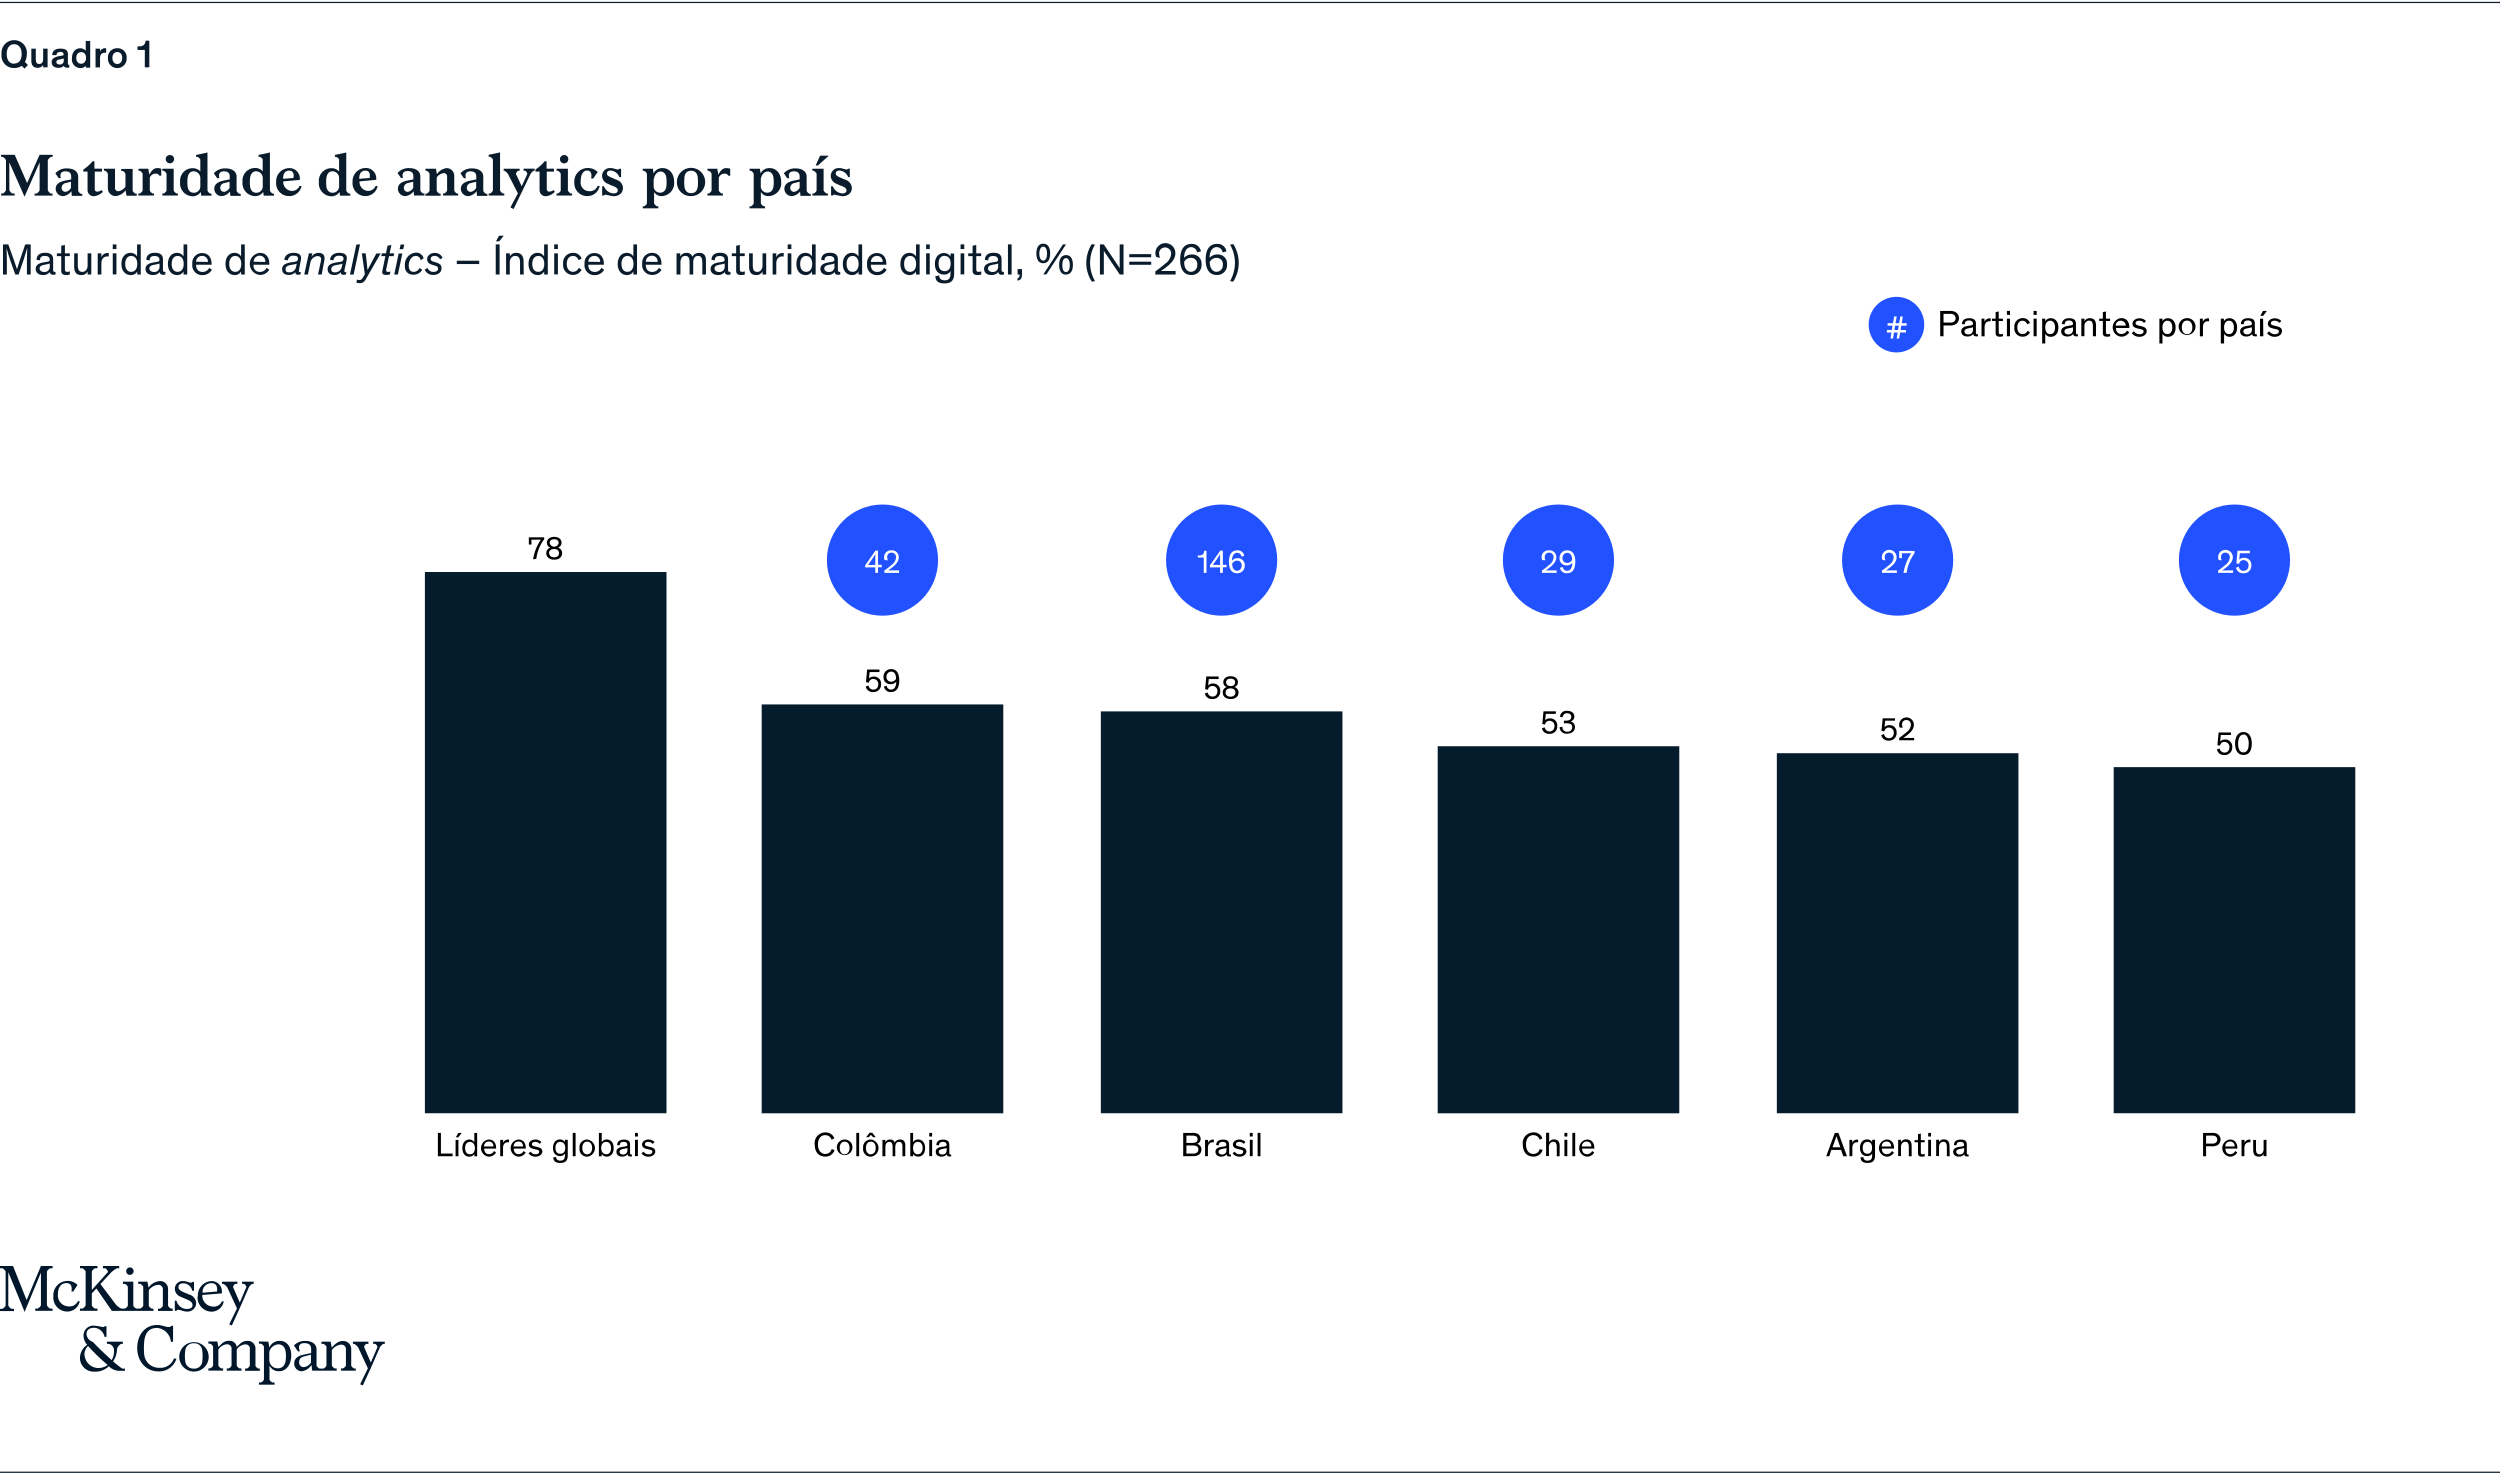 <svg xmlns="http://www.w3.org/2000/svg" viewBox="0 0 509.95 301.31"><rect x="0" y="0" width="509.95" height="301.31" fill="#808080" stroke="none"/><defs><style>.cls-1,.cls-6{fill:#fff;}.cls-1{stroke:#1d1c1a;stroke-miterlimit:10;}.cls-2{fill:#0a1c2b;}.cls-3{fill:none;stroke:#0a1c2b;stroke-miterlimit:8;stroke-width:0.25px;}.cls-4{fill:#051c2c;}.cls-5{fill:#2251ff;}.cls-7{fill:#00162b;}</style></defs><title>Quadro_01</title><g id="bg"><rect class="cls-1" x="-83.81" y="-111.46" width="705.29" height="2142.8"/></g><g id="text"><path class="cls-2" d="M2.89,8.2A2.55,2.55,0,0,1,5.47,11a3.44,3.44,0,0,1-.39,1.65l.61.6L5,14l-.56-.57a2.65,2.65,0,0,1-1.54.44A2.52,2.52,0,0,1,.32,11,2.55,2.55,0,0,1,2.89,8.2Zm0,4.76c1,0,1.53-.76,1.53-1.94s-.57-2-1.53-2-1.52.78-1.52,2S1.93,13,2.89,13Z"/><path class="cls-2" d="M6.39,9.93H7.3v2.12c0,.59.13,1,.69,1s.81-.44.81-1V9.93h.91v3.81H8.8v-.49a1.26,1.26,0,0,1-1.14.58c-.52,0-1.27-.19-1.27-1.48Z"/><path class="cls-2" d="M13.85,12.9c0,.22,0,.31.23.31h.05v.55a1.52,1.52,0,0,1-.46.05c-.34,0-.57-.11-.63-.39a1.46,1.46,0,0,1-1.14.41c-.8,0-1.36-.38-1.36-1.16s.7-1.09,1.84-1.28l.29-.05c.22,0,.3-.09.3-.26v0c0-.3-.2-.49-.68-.49s-.76.23-.77.65l-.86,0c0-.95.72-1.32,1.67-1.32s1.52.29,1.52,1.15ZM13,12.38v-.47a1.3,1.3,0,0,1-.32.11l-.52.1c-.44.09-.66.23-.66.53s.23.5.66.5A.74.74,0,0,0,13,12.38Z"/><path class="cls-2" d="M14.68,11.85c0-1.17.66-2,1.69-2a1.45,1.45,0,0,1,1.12.51v-2h.91v5.44h-.91v-.4a1.39,1.39,0,0,1-1.12.49A1.77,1.77,0,0,1,14.68,11.85Zm1.88-1.22c-.58,0-1,.45-1,1.2S16,13,16.56,13s1-.47,1-1.21S17.13,10.63,16.56,10.63Z"/><path class="cls-2" d="M20.4,9.93v.56a1.13,1.13,0,0,1,1.11-.65h.14v.93l-.25,0a.85.85,0,0,0-.9.52,2.12,2.12,0,0,0-.1.75v1.71h-.91V9.93Z"/><path class="cls-2" d="M23.93,9.84a1.83,1.83,0,0,1,1.9,2,1.91,1.91,0,1,1-3.81,0A1.84,1.84,0,0,1,23.93,9.84Zm0,3.21c.58,0,1-.46,1-1.22s-.4-1.21-1-1.21-1,.46-1,1.21S23.34,13.05,23.93,13.05Z"/><path class="cls-2" d="M30.46,13.74h-.92V10.19H28.05V9.46h.29a1.5,1.5,0,0,0,.92-.23,1.12,1.12,0,0,0,.42-.93h.78Z"/><path class="cls-2" d="M1.91,38.79a1.46,1.46,0,0,0,.63.69H3v.41H.23v-.41H.59a1.52,1.52,0,0,0,.63-.69V32.68A1.46,1.46,0,0,0,.57,32H.23v-.42H3l2.5,5.69h.06l2.51-5.69h2.68V32H10.4a1.5,1.5,0,0,0-.65.69v6.11a1.42,1.42,0,0,0,.63.69h.34v.41H7.05v-.41h.41a1.4,1.4,0,0,0,.62-.69V33.13L5,40.12l-3.1-7Z"/><path class="cls-2" d="M12.94,40a1.5,1.5,0,0,1-1.58-1.51c0-1.09,1.07-1.49,2-1.67l1.16-.23V36c0-.7-.4-1.05-1.19-1.05s-1.19.44-.92,1.4h-.43l-.68-1a3,3,0,0,1,2.37-1c1.32,0,2.28.6,2.28,1.68v2.88a1.1,1.1,0,0,0,.6.63h.23v.41H14.65L14.56,39A2.41,2.41,0,0,1,12.94,40Zm.51-2.67a1,1,0,0,0-.88,1,.77.77,0,0,0,.82.8,1.52,1.52,0,0,0,1.09-.83V37.07Z"/><path class="cls-2" d="M19.85,39.09a1.66,1.66,0,0,0,.88-.32l.25.36a3,3,0,0,1-1.77.89,1.24,1.24,0,0,1-1.35-1.27V35H17v-.41a9.16,9.16,0,0,0,1.9-1.7h.36v1.51H20.8V35H19.33v3.56A.48.48,0,0,0,19.85,39.09Z"/><path class="cls-2" d="M24.13,39c.56,0,1.46-.68,1.46-1v-2.5a1.05,1.05,0,0,0-.57-.63h-.29v-.41h2.33v4.43a1.11,1.11,0,0,0,.61.63h.23v.41h-2.1l-.19-1.11A2.83,2.83,0,0,1,23.55,40,1.59,1.59,0,0,1,22,38.39V35.46a1.05,1.05,0,0,0-.57-.63h-.23v-.41h2.26v3.84A.65.65,0,0,0,24.13,39Z"/><path class="cls-2" d="M28.48,34.83h-.23v-.41h2l.22,1.21c.44-.82.87-1.34,1.64-1.34a2.09,2.09,0,0,1,.78.13v1.43h-.37a.8.8,0,0,0-.75-.43,1.23,1.23,0,0,0-1.21.83v2.6c0,.18.48.63.63.63h.23v.41H28.23v-.41h.23c.16,0,.63-.45.63-.63V35.46A1.08,1.08,0,0,0,28.48,34.83Z"/><path class="cls-2" d="M36.06,39.48h.23v.41H33.11v-.41h.23c.16,0,.63-.45.63-.63V35.46c0-.17-.47-.63-.63-.63h-.23v-.41h2.32v4.43C35.43,39,35.91,39.48,36.06,39.48Zm-1.4-7.85a.8.8,0,0,1,.85.83.85.85,0,1,1-1.7,0A.8.8,0,0,1,34.66,31.63Z"/><path class="cls-2" d="M40.25,32H40v-.41c1.18-.2,2.32-.49,2.32-.49v7.77a1.11,1.11,0,0,0,.61.63h.22v.41h-2.1l-.11-.76a1.9,1.9,0,0,1-1.66.89,2.63,2.63,0,0,1-2.54-2.93,2.55,2.55,0,0,1,2.55-2.8,2,2,0,0,1,1.57.68V32.55C40.86,32.38,40.39,32,40.25,32Zm-2,4.38a9.9,9.9,0,0,0,0,1.54c.08.84.52,1.4,1.28,1.4a1.31,1.31,0,0,0,1.33-1.4V36.42a1.39,1.39,0,0,0-1.37-1.48C38.78,34.94,38.34,35.5,38.26,36.36Z"/><path class="cls-2" d="M45.29,40a1.5,1.5,0,0,1-1.58-1.51c0-1.09,1.08-1.49,2-1.67l1.15-.23V36c0-.7-.4-1.05-1.18-1.05s-1.19.44-.93,1.4H44.3l-.69-1a3,3,0,0,1,2.38-1c1.31,0,2.27.6,2.27,1.68v2.88a1.11,1.11,0,0,0,.61.63h.23v.41H47l-.1-.88A2.38,2.38,0,0,1,45.29,40Zm.52-2.67a1,1,0,0,0-.88,1,.77.77,0,0,0,.82.8,1.51,1.51,0,0,0,1.08-.83V37.07Z"/><path class="cls-2" d="M53,32h-.26v-.41c1.18-.2,2.32-.49,2.32-.49v7.77a1.11,1.11,0,0,0,.61.63h.23v.41h-2.1l-.12-.76A1.88,1.88,0,0,1,52,40a2.63,2.63,0,0,1-2.53-2.93,2.55,2.55,0,0,1,2.55-2.8,1.94,1.94,0,0,1,1.56.68V32.55C53.61,32.38,53.14,32,53,32Zm-2,4.38a7.92,7.92,0,0,0,0,1.54c.08.84.51,1.4,1.28,1.4a1.3,1.3,0,0,0,1.32-1.4V36.42a1.39,1.39,0,0,0-1.37-1.48C51.53,34.94,51.1,35.5,51,36.36Z"/><path class="cls-2" d="M59.47,38.94a1.64,1.64,0,0,0,1.62-1h.42A2.55,2.55,0,0,1,59,40a2.62,2.62,0,0,1-2.67-2.85A2.69,2.69,0,0,1,59,34.29a2.11,2.11,0,0,1,2.16,2l0,.41L57.78,37A1.83,1.83,0,0,0,59.47,38.94ZM59,34.81c-1,0-1.27.85-1.25,1.66l2.11-.17C60,35.53,59.83,34.81,59,34.81Z"/><path class="cls-2" d="M68.56,32h-.25v-.41c1.18-.2,2.32-.49,2.32-.49v7.77a1.1,1.1,0,0,0,.6.63h.23v.41h-2.1l-.11-.76a1.9,1.9,0,0,1-1.66.89,2.63,2.63,0,0,1-2.54-2.93,2.55,2.55,0,0,1,2.55-2.8,2,2,0,0,1,1.57.68V32.55C69.17,32.38,68.7,32,68.56,32Zm-2,4.38a9.9,9.9,0,0,0,0,1.54c.08.84.52,1.4,1.28,1.4a1.31,1.31,0,0,0,1.33-1.4V36.42a1.39,1.39,0,0,0-1.37-1.48C67.09,34.94,66.65,35.5,66.57,36.36Z"/><path class="cls-2" d="M75,38.94a1.62,1.62,0,0,0,1.61-1h.42A2.55,2.55,0,0,1,74.59,40a2.62,2.62,0,0,1-2.67-2.85,2.69,2.69,0,0,1,2.67-2.88,2.11,2.11,0,0,1,2.16,2l0,.41L73.34,37A1.82,1.82,0,0,0,75,38.94Zm-.47-4.13c-1,0-1.27.85-1.25,1.66l2.12-.17C75.53,35.53,75.38,34.81,74.56,34.81Z"/><path class="cls-2" d="M82.74,40a1.49,1.49,0,0,1-1.57-1.51c0-1.09,1.07-1.49,2-1.67l1.15-.23,0-.65c0-.7-.4-1.05-1.19-1.05s-1.19.44-.93,1.4h-.42l-.69-1a3,3,0,0,1,2.38-1c1.31,0,2.27.6,2.27,1.68v2.88a1.11,1.11,0,0,0,.61.63h.23v.41H84.46L84.37,39A2.43,2.43,0,0,1,82.74,40Zm.52-2.67a1,1,0,0,0-.88,1,.77.77,0,0,0,.82.8,1.54,1.54,0,0,0,1.09-.83V37.07Z"/><path class="cls-2" d="M88.93,34.42l.19,1.11a2.83,2.83,0,0,1,2-1.24,1.58,1.58,0,0,1,1.54,1.62v2.94a1.08,1.08,0,0,0,.57.63h.23v.41h-3.1v-.41h.23a1.11,1.11,0,0,0,.61-.63v-2.8a.65.65,0,0,0-.66-.73c-.56,0-1.46.62-1.46,1v2.56a1.08,1.08,0,0,0,.57.63h.23v.41h-3.1v-.41h.23a1.11,1.11,0,0,0,.61-.63V35.46a1.08,1.08,0,0,0-.61-.63h-.23v-.41Z"/><path class="cls-2" d="M95.59,40A1.5,1.5,0,0,1,94,38.5c0-1.09,1.08-1.49,2-1.67l1.15-.23V36c0-.7-.4-1.05-1.19-1.05s-1.19.44-.92,1.4h-.43l-.68-1a3,3,0,0,1,2.38-1c1.31,0,2.27.6,2.27,1.68v2.88a1.11,1.11,0,0,0,.61.63h.22v.41H97.3L97.21,39A2.41,2.41,0,0,1,95.59,40Zm.51-2.67a1,1,0,0,0-.88,1,.77.77,0,0,0,.83.8,1.51,1.51,0,0,0,1.08-.83V37.07Z"/><path class="cls-2" d="M102.63,39.48h.23v.41H99.68v-.41h.23c.16,0,.63-.45.63-.63v-6.3c0-.17-.47-.57-.61-.57h-.25v-.41c1.18-.2,2.32-.49,2.32-.49v7.77C102,39,102.48,39.48,102.63,39.48Z"/><path class="cls-2" d="M102.9,34.83h-.16v-.41H106v.41h-.28c-.15,0-.48.44-.48.65L106.42,38l1.15-2.53c0-.22-.34-.65-.48-.65h-.29v-.41h2.25v.41h-.17c-.13,0-.55.47-.66.65l-2,4.16-1.46,3-.65-.31,1.53-2.88-2.05-4C103.54,35.33,103,34.83,102.9,34.83Z"/><path class="cls-2" d="M112.05,39.09a1.69,1.69,0,0,0,.88-.32l.25.36a3,3,0,0,1-1.77.89,1.23,1.23,0,0,1-1.35-1.27V35h-.84v-.41a9.16,9.16,0,0,0,1.9-1.7h.37v1.51H113V35h-1.47v3.56A.49.49,0,0,0,112.05,39.09Z"/><path class="cls-2" d="M116.47,39.48h.23v.41h-3.18v-.41h.23c.16,0,.63-.45.63-.63V35.46c0-.17-.47-.63-.63-.63h-.23v-.41h2.32v4.43C115.84,39,116.32,39.48,116.47,39.48Zm-1.4-7.85a.79.79,0,0,1,.85.83.85.85,0,1,1-.85-.83Z"/><path class="cls-2" d="M118.45,37a1.76,1.76,0,0,0,1.73,2,1.69,1.69,0,0,0,1.72-1.07h.42A2.54,2.54,0,0,1,119.76,40a2.63,2.63,0,0,1-2.61-2.73,2.76,2.76,0,0,1,2.77-3,2.82,2.82,0,0,1,2,.82L121,36.42l-.42,0c.19-1.07-.11-1.63-.84-1.63C118.88,34.82,118.45,35.72,118.45,37Z"/><path class="cls-2" d="M125.19,39.45c.5,0,.83-.22.83-.62s-.41-.66-.81-.81-.76-.31-1.2-.52a1.77,1.77,0,0,1-1.2-1.59,1.61,1.61,0,0,1,1.81-1.62c.6,0,1,.28,1.41.28a.35.35,0,0,0,.31-.15h.35v1.7h-.37a2,2,0,0,0-1.76-1.33c-.5,0-.77.24-.77.62s.42.58.83.77.73.32,1.16.49a1.84,1.84,0,0,1,1.29,1.67c0,1-.76,1.68-1.93,1.68a14.11,14.11,0,0,1-1.61-.32.48.48,0,0,0-.35.19h-.35V38h.37A2.22,2.22,0,0,0,125.19,39.45Z"/><path class="cls-2" d="M131.33,34.83h-.23v-.41h2.08l.13.95a2,2,0,0,1,1.86-1.08c1.33,0,2.34,1.09,2.34,2.79A2.64,2.64,0,0,1,135,40a1.71,1.71,0,0,1-1.58-.85v2.3c0,.18.48.63.63.63h.23v.41h-3.18V42.1h.23c.16,0,.63-.45.63-.63v-6A1.07,1.07,0,0,0,131.33,34.83Zm2,1.69V37.9a1.31,1.31,0,0,0,1.33,1.4c.76,0,1.2-.56,1.28-1.4a9.64,9.64,0,0,0,0-1.52c-.08-.85-.5-1.39-1.21-1.39S133.51,35.7,133.38,36.52Z"/><path class="cls-2" d="M138.08,37.15A2.88,2.88,0,1,1,141,40,2.79,2.79,0,0,1,138.08,37.15Zm4.25.88a9.12,9.12,0,0,0,0-1.81c-.09-.85-.51-1.39-1.35-1.39s-1.28.51-1.37,1.38a9.12,9.12,0,0,0,0,1.81c.09.85.53,1.38,1.37,1.38S142.24,38.9,142.33,38Z"/><path class="cls-2" d="M144.54,34.83h-.23v-.41h2l.21,1.21c.45-.82.87-1.34,1.65-1.34a2.09,2.09,0,0,1,.78.13v1.43h-.37a.82.82,0,0,0-.75-.43,1.22,1.22,0,0,0-1.21.83v2.6c0,.18.48.63.62.63h.23v.41h-3.17v-.41h.22c.16,0,.63-.45.63-.63V35.46A1.07,1.07,0,0,0,144.54,34.83Z"/><path class="cls-2" d="M153.13,34.83h-.23v-.41H155l.14.95A2,2,0,0,1,157,34.29c1.34,0,2.34,1.09,2.34,2.79A2.64,2.64,0,0,1,156.78,40a1.71,1.71,0,0,1-1.58-.85v2.3c0,.18.48.63.63.63h.23v.41h-3.18V42.1h.23c.16,0,.63-.45.63-.63v-6A1.08,1.08,0,0,0,153.13,34.83Zm2.06,1.69V37.9a1.3,1.3,0,0,0,1.32,1.4c.77,0,1.2-.56,1.28-1.4a7.72,7.72,0,0,0,0-1.52c-.08-.85-.5-1.39-1.21-1.39S155.31,35.7,155.19,36.52Z"/><path class="cls-2" d="M161.57,40A1.5,1.5,0,0,1,160,38.5c0-1.09,1.07-1.49,1.95-1.67l1.16-.23V36c0-.7-.4-1.05-1.19-1.05s-1.19.44-.93,1.4h-.42l-.68-1a3,3,0,0,1,2.37-1c1.32,0,2.28.6,2.28,1.68v2.88a1.1,1.1,0,0,0,.6.63h.23v.41h-2.09l-.09-.88A2.41,2.41,0,0,1,161.57,40Zm.51-2.67a1,1,0,0,0-.88,1,.77.77,0,0,0,.82.8,1.52,1.52,0,0,0,1.09-.83V37.07Z"/><path class="cls-2" d="M168.66,39.48h.23v.41h-3.18v-.41h.23c.16,0,.63-.45.63-.63V35.46c0-.17-.47-.63-.63-.63h-.23v-.41H168v4.43C168,39,168.51,39.48,168.66,39.48Zm-1.81-5.73h-.47l.9-2h1.78Z"/><path class="cls-2" d="M171.84,39.45c.5,0,.83-.22.83-.62s-.41-.66-.81-.81-.76-.31-1.2-.52a1.77,1.77,0,0,1-1.2-1.59,1.61,1.61,0,0,1,1.81-1.62c.6,0,1,.28,1.42.28a.34.34,0,0,0,.3-.15h.35v1.7H173a2,2,0,0,0-1.76-1.33c-.5,0-.76.24-.76.62s.41.58.82.77.73.32,1.16.49a1.85,1.85,0,0,1,1.3,1.67c0,1-.77,1.68-1.94,1.68a14.11,14.11,0,0,1-1.61-.32.49.49,0,0,0-.35.19h-.34V38h.36A2.22,2.22,0,0,0,171.84,39.45Z"/><path class="cls-2" d="M3.12,56l-1-2.8c-.21-.6-.68-2.13-.78-2.56h0c0,.25.06,1.83.06,2.49V56H.61V49.85H1.69L2.82,53c.26.71.58,1.74.64,1.93h0c.07-.26.37-1.21.57-1.8l1.12-3.28H6.26V56H5.49V53.08c0-.67.06-2.17.08-2.55h0c-.14.52-.56,1.9-.72,2.37L3.79,56Z"/><path class="cls-2" d="M7.46,53c0-.92.66-1.44,1.72-1.44.86,0,1.64.25,1.66,1.28,0,.23,0,.49,0,.73V55c0,.34.09.46.32.46l.17,0V56a2.1,2.1,0,0,1-.46.05c-.4,0-.67-.15-.69-.57a1.71,1.71,0,0,1-1.41.62c-.85,0-1.49-.44-1.49-1.26S8,53.65,9,53.5l.55-.09c.4-.06.6-.13.6-.46s-.22-.75-1-.75-1,.37-1,.9Zm2.39,2.15a1,1,0,0,0,.3-.82v-.61s-.07.08-.35.14l-.8.16c-.61.13-.92.32-.92.74s.4.72.9.72A1.16,1.16,0,0,0,9.85,55.19Z"/><path class="cls-2" d="M14.24,56a2.6,2.6,0,0,1-.75.1c-.67,0-1-.26-1-.9V52.25h-.89v-.57h.89V50.13l.75-.17v1.72h1v.57h-1v2.63c0,.44.11.57.48.57a1.9,1.9,0,0,0,.53-.09Z"/><path class="cls-2" d="M15.13,51.68h.74v2.37c0,1.05.3,1.41.94,1.41s1.06-.62,1.06-1.28v-2.5h.75V56h-.75v-.63a1.34,1.34,0,0,1-1.3.74c-1.06,0-1.44-.68-1.44-1.73Z"/><path class="cls-2" d="M20.68,51.68v.81a1.3,1.3,0,0,1,1.26-.88,1,1,0,0,1,.25,0v.7l-.29,0c-.8,0-1.22.55-1.22,1.45V56h-.75V51.68Z"/><path class="cls-2" d="M23.75,50.8H23v-.95h.75Zm0,5.17H23V51.68h.75Z"/><path class="cls-2" d="M24.77,53.84c0-1.38.75-2.26,1.86-2.26a1.52,1.52,0,0,1,1.33.73V49.85h.75V56H28v-.63a1.45,1.45,0,0,1-1.35.74C25.52,56.08,24.77,55.22,24.77,53.84Zm2-1.63c-.74,0-1.23.58-1.23,1.62s.47,1.62,1.22,1.62S28,54.85,28,53.83,27.51,52.21,26.77,52.21Z"/><path class="cls-2" d="M29.85,53c0-.92.67-1.44,1.72-1.44.86,0,1.65.25,1.67,1.28V55c0,.34.09.46.32.46l.17,0V56a2,2,0,0,1-.46.05c-.39,0-.67-.15-.68-.57a1.74,1.74,0,0,1-1.42.62c-.85,0-1.49-.44-1.49-1.26s.75-1.17,1.7-1.32l.55-.09c.4-.06.6-.13.6-.46s-.21-.75-1-.75-1,.37-1,.9Zm2.39,2.15a1,1,0,0,0,.3-.82v-.61s-.07.08-.35.14l-.8.16c-.6.13-.92.32-.92.74s.4.72.9.72A1.16,1.16,0,0,0,32.24,55.19Z"/><path class="cls-2" d="M34.25,53.84c0-1.38.75-2.26,1.86-2.26a1.52,1.52,0,0,1,1.33.73V49.85h.75V56h-.75v-.63a1.48,1.48,0,0,1-1.35.74C35,56.08,34.25,55.22,34.25,53.84Zm2-1.63c-.75,0-1.23.58-1.23,1.62s.46,1.62,1.22,1.62,1.23-.6,1.23-1.62S37,52.21,36.25,52.21Z"/><path class="cls-2" d="M40,54c0,1,.54,1.47,1.32,1.47a1.49,1.49,0,0,0,1.35-.84l.55.4a2.17,2.17,0,0,1-1.92,1.09,2,2,0,0,1-2.07-2.27,2,2,0,0,1,2-2.23c1.27,0,1.93.93,1.93,2.25V54Zm2.41-.57a1.14,1.14,0,0,0-1.15-1.23A1.19,1.19,0,0,0,40,53.39Z"/><path class="cls-2" d="M46,53.84c0-1.38.74-2.26,1.85-2.26a1.5,1.5,0,0,1,1.33.73V49.85h.75V56h-.75v-.63a1.45,1.45,0,0,1-1.35.74C46.73,56.08,46,55.22,46,53.84Zm2-1.63c-.75,0-1.24.58-1.24,1.62s.47,1.62,1.23,1.62,1.22-.6,1.22-1.62S48.72,52.21,48,52.21Z"/><path class="cls-2" d="M51.7,54c0,1,.54,1.47,1.33,1.47a1.49,1.49,0,0,0,1.35-.84l.54.4A2.16,2.16,0,0,1,53,56.08a2.26,2.26,0,0,1,0-4.5c1.28,0,1.94.93,1.94,2.25V54Zm2.41-.57A1.13,1.13,0,0,0,53,52.16a1.2,1.2,0,0,0-1.25,1.23Z"/><path class="cls-2" d="M61.41,52.63a5.1,5.1,0,0,1-.16,1L61,55.05c-.09.41,0,.51.38.45l-.1.48c-.7.16-1.15,0-1-.5a1.73,1.73,0,0,1-1.41.6c-.8,0-1.32-.41-1.32-1.15a1.13,1.13,0,0,1,.69-1.1,4.48,4.48,0,0,1,1.25-.33l.57-.09c.44-.07.72-.2.72-.65s-.25-.59-.87-.59a1,1,0,0,0-1.17.92L58,53c.08-.83.72-1.43,1.94-1.43C60.77,51.6,61.41,51.85,61.41,52.63Zm-1,1.76.12-.62a1.56,1.56,0,0,1-.55.16l-.64.12c-.49.09-1.09.24-1.09.84s.34.66.77.66A1.35,1.35,0,0,0,60.4,54.39Z"/><path class="cls-2" d="M63.72,51.68l-.17.69A1.69,1.69,0,0,1,65,51.58c.65,0,1.2.3,1.2,1.09a4.78,4.78,0,0,1-.11.82L65.62,56h-.75l.51-2.38a3.71,3.71,0,0,0,.12-.73c0-.38-.22-.65-.73-.65a1.61,1.61,0,0,0-1.47,1.38L62.81,56h-.75L63,51.68Z"/><path class="cls-2" d="M70.74,52.63a5.1,5.1,0,0,1-.16,1l-.31,1.43c-.08.41,0,.51.39.45l-.1.48c-.7.16-1.15,0-1-.5a1.72,1.72,0,0,1-1.4.6c-.8,0-1.33-.41-1.33-1.15a1.13,1.13,0,0,1,.7-1.1,4.48,4.48,0,0,1,1.25-.33l.57-.09c.44-.07.72-.2.72-.65s-.26-.59-.88-.59a1,1,0,0,0-1.17.92L67.32,53c.08-.83.72-1.43,1.93-1.43C70.1,51.6,70.74,51.85,70.74,52.63Zm-1,1.76.13-.62a1.74,1.74,0,0,1-.55.16l-.65.12c-.49.09-1.09.24-1.09.84s.34.66.77.66A1.35,1.35,0,0,0,69.72,54.39Z"/><path class="cls-2" d="M73.44,49.85,72.13,56h-.74l1.3-6.12Z"/><path class="cls-2" d="M77.65,51.68l-2.92,5.08a2.85,2.85,0,0,1-.46.67,1.24,1.24,0,0,1-1,.32,1.33,1.33,0,0,1-.58-.12l.14-.61a1.1,1.1,0,0,0,.48.1c.42,0,.58-.25.81-.67l.3-.52-.61-4.25h.78l.24,2c0,.37.1,1,.14,1.42h0c.16-.33.36-.72.57-1.11l1.22-2.27Z"/><path class="cls-2" d="M79.5,56a2.62,2.62,0,0,1-.66.08c-.6,0-.88-.14-.88-.59a1.72,1.72,0,0,1,.05-.35l.6-2.89h-.84l.12-.57h.83l.34-1.56.78-.15-.37,1.71h.93l-.11.57h-.94l-.57,2.68a1.3,1.3,0,0,0,0,.26c0,.18.09.27.39.27a2.18,2.18,0,0,0,.49-.06Z"/><path class="cls-2" d="M81.16,56h-.75l.91-4.29h.75Zm1.1-5.17h-.75l.21-.95h.74Z"/><path class="cls-2" d="M85.81,53.09a1,1,0,0,0-1-.89c-.93,0-1.44,1.09-1.44,1.95s.4,1.31,1,1.31a1.36,1.36,0,0,0,1.22-.8l.53.37a2,2,0,0,1-1.83,1,1.6,1.6,0,0,1-1.69-1.8,2.43,2.43,0,0,1,2.21-2.7,1.56,1.56,0,0,1,1.6,1.17Z"/><path class="cls-2" d="M89.76,52.89a1.21,1.21,0,0,0-1.1-.69c-.46,0-.8.2-.8.59s.26.5.62.6l.58.18c.52.17,1,.44,1,1.13,0,.93-.78,1.38-1.66,1.38A1.81,1.81,0,0,1,86.63,55l.58-.35a1.24,1.24,0,0,0,1.22.81c.58,0,.92-.24.92-.66s-.28-.5-.66-.62L88.12,54c-.44-.15-1-.41-1-1.12s.69-1.29,1.55-1.29a1.7,1.7,0,0,1,1.61,1Z"/><path class="cls-2" d="M93.18,53.86v-.68h4.57v.68Z"/><path class="cls-2" d="M101.91,56h-.79V49.85h.79Zm.84-7.92-.92,1.15h-.66l.63-1.15Z"/><path class="cls-2" d="M106.83,56h-.75V53.61c0-1.07-.32-1.4-1-1.4s-1.1.62-1.1,1.28V56h-.75V51.68H104v.64a1.38,1.38,0,0,1,1.34-.74c1,0,1.46.68,1.46,1.73Z"/><path class="cls-2" d="M107.81,53.84c0-1.38.74-2.26,1.85-2.26a1.5,1.5,0,0,1,1.33.73V49.85h.75V56H111v-.63a1.45,1.45,0,0,1-1.35.74C108.55,56.08,107.81,55.22,107.81,53.84Zm2-1.63c-.75,0-1.24.58-1.24,1.62s.47,1.62,1.23,1.62,1.22-.6,1.22-1.62S110.54,52.21,109.81,52.21Z"/><path class="cls-2" d="M113.8,50.8h-.75v-.95h.75Zm0,5.17h-.75V51.68h.75Z"/><path class="cls-2" d="M118,53.08a1.14,1.14,0,0,0-1.12-.87c-.77,0-1.27.62-1.27,1.62s.51,1.61,1.27,1.61a1.19,1.19,0,0,0,1.15-.79l.6.34a1.86,1.86,0,0,1-1.76,1.09,2,2,0,0,1-2-2.24,2,2,0,0,1,2-2.26,1.77,1.77,0,0,1,1.76,1.16Z"/><path class="cls-2" d="M120,54c0,1,.54,1.47,1.33,1.47a1.49,1.49,0,0,0,1.35-.84l.55.4a2.17,2.17,0,0,1-1.92,1.09,2,2,0,0,1-2.07-2.27,2,2,0,0,1,2-2.23c1.28,0,1.94.93,1.94,2.25V54Zm2.42-.57a1.15,1.15,0,0,0-1.16-1.23A1.2,1.2,0,0,0,120,53.39Z"/><path class="cls-2" d="M126,53.84c0-1.38.75-2.26,1.86-2.26a1.5,1.5,0,0,1,1.33.73V49.85h.75V56h-.75v-.63a1.45,1.45,0,0,1-1.35.74C126.75,56.08,126,55.22,126,53.84Zm2-1.63c-.74,0-1.23.58-1.23,1.62s.47,1.62,1.22,1.62,1.23-.6,1.23-1.62S128.74,52.21,128,52.21Z"/><path class="cls-2" d="M131.72,54c0,1,.54,1.47,1.32,1.47a1.48,1.48,0,0,0,1.35-.84l.55.4A2.16,2.16,0,0,1,133,56.08,2,2,0,0,1,131,53.81a2,2,0,0,1,2-2.23c1.28,0,1.93.93,1.93,2.25V54Zm2.41-.57A1.14,1.14,0,0,0,133,52.16a1.19,1.19,0,0,0-1.25,1.23Z"/><path class="cls-2" d="M140.66,56V53.65c0-.9-.15-1.45-.86-1.45s-1,.55-1,1.39V56H138V51.68h.75v.64a1.37,1.37,0,0,1,1.29-.74,1.15,1.15,0,0,1,1.19.8,1.51,1.51,0,0,1,1.4-.8c1,0,1.37.58,1.37,1.62V56h-.74V53.65c0-.9-.15-1.45-.86-1.45s-1,.55-1,1.39V56Z"/><path class="cls-2" d="M145.13,53c0-.92.67-1.44,1.72-1.44.86,0,1.65.25,1.66,1.28,0,.23,0,.49,0,.73V55c0,.34.09.46.32.46l.17,0V56a2,2,0,0,1-.46.05c-.4,0-.67-.15-.68-.57a1.74,1.74,0,0,1-1.42.62c-.85,0-1.49-.44-1.49-1.26s.75-1.17,1.7-1.32l.55-.09c.4-.06.6-.13.6-.46s-.21-.75-1-.75-1,.37-1,.9Zm2.39,2.15a1,1,0,0,0,.3-.82v-.61s-.07.08-.35.14l-.8.16c-.6.13-.92.32-.92.74s.4.72.9.72A1.16,1.16,0,0,0,147.52,55.19Z"/><path class="cls-2" d="M151.92,56a2.68,2.68,0,0,1-.76.1c-.67,0-1-.26-1-.9V52.25h-.89v-.57h.89V50.13l.75-.17v1.72h1v.57h-1v2.63c0,.44.11.57.48.57a2.06,2.06,0,0,0,.54-.09Z"/><path class="cls-2" d="M152.8,51.68h.75v2.37c0,1.05.29,1.41.93,1.41s1.06-.62,1.06-1.28v-2.5h.75V56h-.75v-.63a1.34,1.34,0,0,1-1.3.74c-1.06,0-1.44-.68-1.44-1.73Z"/><path class="cls-2" d="M158.35,51.68v.81a1.3,1.3,0,0,1,1.26-.88,1,1,0,0,1,.25,0v.7l-.28,0c-.81,0-1.23.55-1.23,1.45V56h-.75V51.68Z"/><path class="cls-2" d="M161.42,50.8h-.75v-.95h.75Zm0,5.17h-.75V51.68h.75Z"/><path class="cls-2" d="M162.45,53.84c0-1.38.74-2.26,1.85-2.26a1.5,1.5,0,0,1,1.33.73V49.85h.75V56h-.75v-.63a1.45,1.45,0,0,1-1.35.74C163.19,56.08,162.45,55.22,162.45,53.84Zm2-1.63c-.74,0-1.23.58-1.23,1.62s.47,1.62,1.23,1.62,1.22-.6,1.22-1.62S165.18,52.21,164.44,52.21Z"/><path class="cls-2" d="M167.52,53c0-.92.67-1.44,1.72-1.44.87,0,1.65.25,1.67,1.28,0,.23,0,.49,0,.73V55c0,.34.09.46.31.46l.17,0V56a2,2,0,0,1-.46.05c-.39,0-.66-.15-.68-.57a1.74,1.74,0,0,1-1.42.62c-.85,0-1.49-.44-1.49-1.26s.75-1.17,1.7-1.32l.55-.09c.41-.06.6-.13.6-.46s-.21-.75-1-.75-1,.37-1,.9Zm2.4,2.15a1,1,0,0,0,.29-.82v-.61s-.07.08-.35.14l-.8.16c-.6.13-.92.32-.92.74s.4.72.9.72A1.2,1.2,0,0,0,169.92,55.19Z"/><path class="cls-2" d="M171.92,53.84c0-1.38.75-2.26,1.86-2.26a1.52,1.52,0,0,1,1.33.73V49.85h.75V56h-.75v-.63a1.45,1.45,0,0,1-1.35.74C172.67,56.08,171.92,55.22,171.92,53.84Zm2-1.63c-.75,0-1.23.58-1.23,1.62s.47,1.62,1.22,1.62,1.23-.6,1.23-1.62S174.66,52.21,173.92,52.21Z"/><path class="cls-2" d="M177.64,54c0,1,.54,1.47,1.32,1.47a1.49,1.49,0,0,0,1.35-.84l.55.4a2.17,2.17,0,0,1-1.92,1.09,2,2,0,0,1-2.07-2.27,2,2,0,0,1,2-2.23c1.28,0,1.93.93,1.93,2.25V54Zm2.41-.57a1.14,1.14,0,0,0-1.15-1.23,1.19,1.19,0,0,0-1.25,1.23Z"/><path class="cls-2" d="M183.66,53.84c0-1.38.75-2.26,1.85-2.26a1.53,1.53,0,0,1,1.34.73V49.85h.74V56h-.74v-.63a1.48,1.48,0,0,1-1.36.74C184.41,56.08,183.66,55.22,183.66,53.84Zm2-1.63c-.75,0-1.24.58-1.24,1.62s.47,1.62,1.23,1.62,1.22-.6,1.22-1.62S186.4,52.21,185.66,52.21Z"/><path class="cls-2" d="M189.65,50.8h-.74v-.95h.74Zm0,5.17h-.74V51.68h.74Z"/><path class="cls-2" d="M191.58,56.18c0,.53.29,1,1.1,1,1,0,1.2-.57,1.2-1.43v-.45a1.42,1.42,0,0,1-1.35.7c-1.11,0-1.83-.8-1.83-2.15s.73-2.23,1.83-2.23a1.52,1.52,0,0,1,1.35.71v-.61h.75v4.09c0,1.4-.62,2-2,2s-1.79-.6-1.84-1.45Zm1.11-4c-.76,0-1.23.54-1.23,1.57s.44,1.56,1.23,1.56,1.22-.56,1.22-1.56S193.44,52.21,192.69,52.21Z"/><path class="cls-2" d="M196.69,50.8h-.75v-.95h.75Zm0,5.17h-.75V51.68h.75Z"/><path class="cls-2" d="M200.15,56a2.68,2.68,0,0,1-.76.1c-.67,0-1-.26-1-.9V52.25h-.89v-.57h.89V50.13l.75-.17v1.72h1v.57h-1v2.63c0,.44.11.57.49.57a2.05,2.05,0,0,0,.53-.09Z"/><path class="cls-2" d="M200.91,53c0-.92.67-1.44,1.72-1.44.87,0,1.65.25,1.67,1.28,0,.23,0,.49,0,.73V55c0,.34.09.46.31.46l.17,0V56a2,2,0,0,1-.46.05c-.39,0-.66-.15-.68-.57a1.73,1.73,0,0,1-1.41.62c-.86,0-1.5-.44-1.5-1.26s.75-1.17,1.7-1.32l.55-.09c.41-.06.6-.13.6-.46s-.21-.75-1-.75-1,.37-1,.9Zm2.4,2.15a1,1,0,0,0,.29-.82v-.61s-.07.08-.35.14l-.8.16c-.6.13-.92.32-.92.74s.4.72.9.72A1.2,1.2,0,0,0,203.31,55.19Z"/><path class="cls-2" d="M206.35,56h-.75V49.85h.75Z"/><path class="cls-2" d="M208.47,54.88v1c0,.63-.14,1.31-.92,1.35v-.47c.33-.07.44-.32.44-.73V56h-.42V54.88Z"/><path class="cls-2" d="M212.8,53.7c-1.1,0-1.4-1.05-1.4-2s.3-2,1.4-2,1.41,1,1.41,2S213.9,53.7,212.8,53.7Zm0-.54c.55,0,.78-.66.78-1.42s-.23-1.43-.78-1.43S212,51,212,51.74,212.26,53.16,212.79,53.16Zm4.65-3.31-4,6.12h-.63l4-6.12Zm0,6.18c-1.1,0-1.41-1.05-1.41-2s.31-2,1.41-2,1.4,1,1.4,2S218.53,56,217.43,56Zm0-.54c.55,0,.77-.66.77-1.42s-.22-1.42-.77-1.42-.76.65-.76,1.42S216.89,55.49,217.42,55.49Z"/><path class="cls-2" d="M222.72,57.45a7,7,0,0,1-1.14-3.81,7.37,7.37,0,0,1,1.1-3.83l.68.08a7.42,7.42,0,0,0-1,3.69,7.56,7.56,0,0,0,1,3.77Z"/><path class="cls-2" d="M227.93,54c.19.27.42.66.46.72h0s0-.48,0-1V49.85h.79V56h-.78l-2.76-4.11a7.35,7.35,0,0,1-.48-.75h0s0,.41,0,.77V56h-.8V49.85h.79Z"/><path class="cls-2" d="M234.82,52.47h-4.47v-.63h4.47Zm0,1.54h-4.47v-.63h4.47Z"/><path class="cls-2" d="M235.85,52.42a1.91,1.91,0,0,1-.17-.84,2,2,0,0,1,4.07.11c0,1.74-2.14,3-2.95,3.59h3V56h-4.14v-.64a21.77,21.77,0,0,0,2-1.57,2.68,2.68,0,0,0,1.23-2,1.22,1.22,0,0,0-1.24-1.31,1.17,1.17,0,0,0-1.21,1.26,2.13,2.13,0,0,0,.2.86Z"/><path class="cls-2" d="M244.17,51.48A1.23,1.23,0,0,0,243,50.41c-1,0-1.45.94-1.47,2.19a2,2,0,0,1,1.56-.69,1.85,1.85,0,0,1,2,2,2,2,0,0,1-2.12,2.18c-1.35,0-2.24-1-2.24-3.12s.81-3.22,2.33-3.22a1.8,1.8,0,0,1,1.9,1.53Zm-1.25,1.12a1.5,1.5,0,0,0-1.38.84c0,1.05.46,2,1.38,2A1.31,1.31,0,0,0,244.21,54,1.24,1.24,0,0,0,242.92,52.6Z"/><path class="cls-2" d="M249.39,51.48a1.23,1.23,0,0,0-1.19-1.07c-1,0-1.45.94-1.47,2.19a2,2,0,0,1,1.56-.69,1.85,1.85,0,0,1,2,2,2,2,0,0,1-2.12,2.18c-1.35,0-2.24-1-2.24-3.12s.81-3.22,2.33-3.22a1.8,1.8,0,0,1,1.9,1.53Zm-1.25,1.12a1.5,1.5,0,0,0-1.38.84c0,1.05.46,2,1.38,2A1.31,1.31,0,0,0,249.43,54,1.24,1.24,0,0,0,248.14,52.6Z"/><path class="cls-2" d="M250.9,57.35a7.56,7.56,0,0,0,1-3.77,7.42,7.42,0,0,0-1-3.69l.69-.08a7.45,7.45,0,0,1,1.09,3.83,7.1,7.1,0,0,1-1.13,3.81Z"/></g><g id="Layer_1" data-name="Layer 1"><line class="cls-3" y1="0.5" x2="509.95" y2="0.5"/><rect class="cls-4" x="431.15" y="156.48" width="49.28" height="70.6"/><rect class="cls-4" x="362.44" y="153.64" width="49.28" height="73.44"/><rect class="cls-4" x="293.26" y="152.22" width="49.28" height="74.87"/><rect class="cls-4" x="224.55" y="145.11" width="49.28" height="81.97"/><rect class="cls-4" x="155.37" y="143.69" width="49.28" height="83.4"/><rect class="cls-4" x="86.67" y="116.68" width="49.28" height="110.4"/><circle class="cls-5" cx="180.01" cy="114.25" r="11.34"/><path class="cls-6" d="M179.1,116.85h-.56v-1.11h-2.07v-.43l2.1-3h.53v2.9h.76v.5h-.76Zm-.56-1.61v-.88c0-.36,0-1.14,0-1.32h0c-.12.2-.6,1-.76,1.19l-.71,1Z"/><path class="cls-6" d="M180.46,114.24a1.44,1.44,0,0,1-.13-.62,1.39,1.39,0,0,1,1.52-1.36,1.37,1.37,0,0,1,1.48,1.44c0,1.28-1.57,2.22-2.17,2.65h2.23v.5h-3v-.47a15.15,15.15,0,0,0,1.48-1.15,2,2,0,0,0,.9-1.5.89.89,0,0,0-.91-1,.86.86,0,0,0-.89.93,1.51,1.51,0,0,0,.14.63Z"/><circle class="cls-5" cx="249.19" cy="114.25" r="11.34"/><path class="cls-6" d="M246.1,116.85h-.56v-3.12h-1.21v-.43h.2a1.23,1.23,0,0,0,.75-.16,1,1,0,0,0,.34-.8h.48Z"/><path class="cls-6" d="M249.44,116.85h-.57v-1.11h-2.06v-.43l2.1-3h.53v2.9h.75v.5h-.75Zm-.57-1.61v-.88c0-.36,0-1.14,0-1.32h0c-.13.2-.6,1-.76,1.19l-.72,1Z"/><path class="cls-6" d="M253.25,113.54a.9.9,0,0,0-.87-.78c-.72,0-1.07.69-1.09,1.61a1.51,1.51,0,0,1,1.15-.51,1.38,1.38,0,0,1,1.46,1.47,1.51,1.51,0,0,1-1.56,1.6c-1,0-1.66-.7-1.66-2.3s.6-2.37,1.72-2.37a1.32,1.32,0,0,1,1.4,1.13Zm-.91.83a1.12,1.12,0,0,0-1,.62c0,.77.34,1.44,1,1.44a1,1,0,0,0,.94-1.06A.91.91,0,0,0,252.34,114.37Z"/><circle class="cls-5" cx="317.9" cy="114.25" r="11.34"/><path class="cls-6" d="M314.59,114.24a1.44,1.44,0,0,1-.13-.62,1.39,1.39,0,0,1,1.52-1.36,1.37,1.37,0,0,1,1.48,1.44c0,1.28-1.57,2.22-2.17,2.65h2.23v.5h-3v-.47a15.15,15.15,0,0,0,1.48-1.15,2,2,0,0,0,.9-1.5.9.9,0,0,0-.91-1,.86.86,0,0,0-.89.93,1.51,1.51,0,0,0,.14.63Z"/><path class="cls-6" d="M318.76,115.65a.9.9,0,0,0,.88.78c.72,0,1.07-.69,1.08-1.61a1.49,1.49,0,0,1-1.15.51,1.37,1.37,0,0,1-1.45-1.46,1.51,1.51,0,0,1,1.56-1.61c1,0,1.65.7,1.65,2.3s-.6,2.37-1.72,2.37a1.32,1.32,0,0,1-1.4-1.13Zm.92-.83a1.11,1.11,0,0,0,1-.62c0-.83-.34-1.44-1-1.44a1,1,0,0,0-.95,1.07A.91.91,0,0,0,319.68,114.82Z"/><circle class="cls-5" cx="387.08" cy="114.25" r="11.34"/><path class="cls-6" d="M384,114.24a1.44,1.44,0,0,1-.13-.62,1.5,1.5,0,0,1,3,.08c0,1.28-1.57,2.22-2.17,2.65h2.23v.5h-3.05v-.47a16.47,16.47,0,0,0,1.48-1.15,2,2,0,0,0,.9-1.5.9.9,0,0,0-.92-1,.86.86,0,0,0-.89.93,1.48,1.48,0,0,0,.15.63Z"/><path class="cls-6" d="M388.28,116.85a9.66,9.66,0,0,1,1.59-4h-1.93v1h-.54v-1.47h3.12v.48a8.47,8.47,0,0,0-1.6,4Z"/><circle class="cls-5" cx="455.79" cy="114.25" r="11.34"/><path class="cls-6" d="M452.57,114.24a1.59,1.59,0,0,1-.12-.62,1.5,1.5,0,0,1,3,.08c0,1.28-1.58,2.22-2.17,2.65h2.23v.5h-3.06v-.47a15.15,15.15,0,0,0,1.48-1.15,2,2,0,0,0,.91-1.5.9.9,0,0,0-.92-1,.86.86,0,0,0-.89.93,1.48,1.48,0,0,0,.15.63Z"/><path class="cls-6" d="M456.17,114.92l.24-2.58h2.52v.52h-2.05l-.12,1.32a1.21,1.21,0,0,1,1-.4,1.41,1.41,0,0,1,1.46,1.53,1.5,1.5,0,0,1-1.58,1.62,1.42,1.42,0,0,1-1.54-1.13l.56-.21a.94.94,0,0,0,1,.84c.62,0,1-.43,1-1.11a1,1,0,0,0-1-1.06.89.89,0,0,0-.92.77Z"/><circle class="cls-5" cx="386.84" cy="66.22" r="5.67"/><path class="cls-6" d="M388.92,66.43h-1.1l-.14.89h1.1v.51h-1.19l-.2,1.23h-.51l.2-1.23h-.75l-.19,1.23h-.52l.2-1.23h-.94v-.51h1l.15-.89h-1v-.5h1.11l.23-1.38h.52l-.24,1.38h.75l.22-1.38h.52l-.23,1.38h1Zm-2.5.89h.74l.15-.89h-.74Z"/><path d="M396.44,68.59h-.68V63.43h1.92a2.71,2.71,0,0,1,1.05.15,1.46,1.46,0,0,1,.19,2.56,2.4,2.4,0,0,1-1.32.25h-1.16Zm0-2.79h1.23a2.12,2.12,0,0,0,.73-.09.88.88,0,0,0,0-1.6,2.12,2.12,0,0,0-.73-.09h-1.23Z"/><path d="M400.2,66.12c0-.78.56-1.21,1.45-1.21.73,0,1.39.21,1.4,1.08,0,.19,0,.41,0,.61v1.21c0,.28.08.38.27.38h.14v.41a1.14,1.14,0,0,1-.39,0c-.33,0-.56-.13-.57-.49a1.42,1.42,0,0,1-1.19.53c-.72,0-1.26-.37-1.26-1.06s.63-1,1.43-1.11l.46-.08c.35-.05.51-.11.51-.38s-.18-.64-.81-.64-.86.31-.86.76Zm2,1.82a.92.92,0,0,0,.25-.7v-.51s-.06.07-.3.11l-.67.14c-.51.11-.77.27-.77.62s.33.61.75.61A1,1,0,0,0,402.22,67.94Z"/><path d="M404.79,65v.68a1.08,1.08,0,0,1,1.06-.74.68.68,0,0,1,.21,0v.59l-.24,0c-.67,0-1,.46-1,1.22v1.86h-.63V65Z"/><path d="M408.56,68.59a2,2,0,0,1-.64.09c-.56,0-.85-.21-.85-.76V65.46h-.75V65h.75V63.67l.63-.14V65h.86v.48h-.86v2.21c0,.37.09.48.41.48a1.52,1.52,0,0,0,.45-.08Z"/><path d="M410,64.23h-.63v-.8H410Zm0,4.36h-.63V65H410Z"/><path d="M413.5,66.15a1,1,0,0,0-.94-.73c-.65,0-1.07.52-1.07,1.37s.43,1.35,1.07,1.35a1,1,0,0,0,1-.66l.51.28a1.58,1.58,0,0,1-1.48.92,1.67,1.67,0,0,1-1.7-1.88,1.71,1.71,0,0,1,1.7-1.91,1.49,1.49,0,0,1,1.48,1Z"/><path d="M415.44,64.23h-.63v-.8h.63Zm0,4.36h-.63V65h.63Z"/><path d="M417.19,68.06v2h-.63V65h.63v.53a1.25,1.25,0,0,1,1.12-.62c.94,0,1.56.73,1.56,1.91s-.63,1.88-1.55,1.88A1.23,1.23,0,0,1,417.19,68.06Zm1,.09c.64,0,1-.51,1-1.37s-.41-1.36-1-1.36-1,.5-1,1.37S417.56,68.15,418.19,68.15Z"/><path d="M420.6,66.12c0-.78.56-1.21,1.44-1.21.73,0,1.39.21,1.41,1.08,0,.19,0,.41,0,.61v1.21c0,.28.07.38.26.38h.14v.41a1.07,1.07,0,0,1-.38,0c-.34,0-.56-.13-.58-.49a1.41,1.41,0,0,1-1.19.53c-.72,0-1.26-.37-1.26-1.06s.63-1,1.44-1.11l.46-.08c.34-.05.51-.11.51-.38s-.19-.64-.82-.64-.85.31-.85.76Zm2,1.82a.89.89,0,0,0,.25-.7v-.51a.49.49,0,0,1-.29.11l-.68.14c-.5.11-.77.27-.77.62s.33.61.76.61A1,1,0,0,0,422.61,67.94Z"/><path d="M427.54,68.59h-.63v-2c0-.9-.26-1.18-.8-1.18s-.93.52-.93,1.08v2.09h-.63V65h.63v.54a1.16,1.16,0,0,1,1.13-.63c.89,0,1.23.57,1.23,1.46Z"/><path d="M430.42,68.59a1.91,1.91,0,0,1-.63.09c-.57,0-.85-.21-.85-.76V65.46h-.75V65h.75V63.67l.63-.14V65h.85v.48h-.85v2.21c0,.37.09.48.41.48a1.51,1.51,0,0,0,.44-.08Z"/><path d="M431.61,66.9c0,.81.46,1.23,1.12,1.23a1.23,1.23,0,0,0,1.13-.7l.47.33a1.84,1.84,0,0,1-1.62.92,1.9,1.9,0,0,1,0-3.79c1.08,0,1.63.79,1.63,1.9v.11Zm2-.48a1,1,0,0,0-1-1,1,1,0,0,0-1.05,1Z"/><path d="M437.34,65.86a1.23,1.23,0,0,0-1-.44c-.4,0-.72.17-.72.49s.25.42.74.53l.46.11c.57.15,1.06.33,1.06,1s-.68,1.15-1.47,1.15a1.87,1.87,0,0,1-1.57-.74l.46-.38a1.31,1.31,0,0,0,1.14.59c.52,0,.8-.22.8-.56s-.27-.39-.67-.48l-.52-.12c-.64-.15-1.06-.4-1.06-1s.67-1.08,1.36-1.08a1.83,1.83,0,0,1,1.4.56Z"/><path d="M441.1,68.06v2h-.63V65h.63v.53a1.25,1.25,0,0,1,1.12-.62c.94,0,1.56.73,1.56,1.91s-.63,1.88-1.55,1.88A1.23,1.23,0,0,1,441.1,68.06Zm1,.09c.63,0,1-.51,1-1.37s-.41-1.36-1-1.36-1,.5-1,1.37S441.48,68.15,442.11,68.15Z"/><path d="M446.12,64.89a1.7,1.7,0,0,1,1.71,1.91,1.72,1.72,0,1,1-1.71-1.91Zm0,3.28c.63,0,1.07-.52,1.07-1.38s-.42-1.4-1.07-1.4-1.07.52-1.07,1.4S445.49,68.17,446.12,68.17Z"/><path d="M449.33,65v.68a1.08,1.08,0,0,1,1.06-.74.68.68,0,0,1,.21,0v.59l-.24,0c-.67,0-1,.46-1,1.22v1.86h-.63V65Z"/><path d="M453.67,68.06v2H453V65h.63v.53a1.27,1.27,0,0,1,1.13-.62c.94,0,1.56.73,1.56,1.91s-.63,1.88-1.56,1.88A1.25,1.25,0,0,1,453.67,68.06Zm1,.09c.64,0,1-.51,1-1.37s-.41-1.36-1-1.36-1,.5-1,1.37S454.05,68.15,454.68,68.15Z"/><path d="M457.09,66.12c0-.78.56-1.21,1.44-1.21s1.39.21,1.41,1.08v1.82c0,.28.08.38.27.38h.14v.41a1.07,1.07,0,0,1-.38,0c-.34,0-.56-.13-.58-.49a1.42,1.42,0,0,1-1.19.53c-.72,0-1.26-.37-1.26-1.06s.63-1,1.43-1.11l.47-.08c.34-.05.5-.11.5-.38s-.18-.64-.81-.64-.85.31-.85.76Zm2,1.82a.92.92,0,0,0,.25-.7v-.51a.49.49,0,0,1-.29.11l-.68.14c-.51.11-.77.27-.77.62s.33.61.76.61A1,1,0,0,0,459.1,67.94Z"/><path d="M461.67,68.59H461V65h.63Zm.73-5.16-.77,1h-.56l.53-1Z"/><path d="M464.94,65.86a1.24,1.24,0,0,0-1-.44c-.39,0-.72.17-.72.49s.25.42.75.53l.45.11c.58.15,1.06.33,1.06,1s-.68,1.15-1.46,1.15a1.91,1.91,0,0,1-1.58-.74l.46-.38a1.32,1.32,0,0,0,1.14.59c.53,0,.81-.22.81-.56s-.28-.39-.67-.48l-.52-.12c-.64-.15-1.07-.4-1.07-1s.67-1.08,1.36-1.08a1.83,1.83,0,0,1,1.4.56Z"/><path d="M89.94,231.09v4.21h2.38v.55h-3v-4.76Z"/><path d="M93.51,235.85h-.58v-3.33h.58Zm.68-4.76-.72.9H93l.48-.9Z"/><path d="M94.31,234.2c0-1.08.58-1.76,1.44-1.76a1.17,1.17,0,0,1,1,.57v-1.92h.58v4.76h-.58v-.49a1.13,1.13,0,0,1-1.05.58C94.89,235.94,94.31,235.27,94.31,234.2Zm1.56-1.28c-.59,0-1,.46-1,1.26s.36,1.27,1,1.27,1-.47,1-1.26S96.44,232.92,95.87,232.92Z"/><path d="M98.76,234.29c0,.75.42,1.14,1,1.14a1.15,1.15,0,0,0,1-.65l.42.31a1.69,1.69,0,0,1-1.49.85,1.76,1.76,0,0,1,0-3.5c1,0,1.51.72,1.51,1.75v.1Zm1.87-.44a.88.88,0,0,0-.89-1,.93.93,0,0,0-1,1Z"/><path d="M102.63,232.52v.63a1,1,0,0,1,1-.69l.2,0V233l-.22,0c-.63,0-1,.43-1,1.13v1.71h-.58v-3.33Z"/><path d="M104.8,234.29c0,.75.42,1.14,1,1.14a1.15,1.15,0,0,0,1-.65l.43.31a1.69,1.69,0,0,1-1.49.85,1.76,1.76,0,0,1,0-3.5c1,0,1.51.72,1.51,1.75v.1Zm1.88-.44a.89.89,0,0,0-.9-1,.93.93,0,0,0-1,1Z"/><path d="M110.09,233.34a1.16,1.16,0,0,0-.91-.42c-.36,0-.67.17-.67.46s.24.39.69.49l.42.1c.53.14,1,.31,1,.91s-.63,1.06-1.35,1.06a1.74,1.74,0,0,1-1.46-.69l.43-.34a1.22,1.22,0,0,0,1,.54c.48,0,.74-.21.74-.52s-.25-.36-.61-.44l-.49-.12c-.59-.13-1-.36-1-.93s.62-1,1.26-1a1.69,1.69,0,0,1,1.29.51Z"/><path d="M113.43,236a.74.74,0,0,0,.86.74c.78,0,.94-.44.94-1.11v-.35a1.11,1.11,0,0,1-1,.54c-.87,0-1.43-.62-1.43-1.67s.57-1.73,1.43-1.73a1.2,1.2,0,0,1,1,.55v-.47h.58v3.18c0,1.09-.48,1.54-1.53,1.54s-1.39-.47-1.43-1.13Zm.87-3.09c-.59,0-1,.42-1,1.22s.35,1.21,1,1.21,1-.43,1-1.21S114.88,232.93,114.3,232.93Z"/><path d="M117.41,235.85h-.58v-4.76h.58Z"/><path d="M119.78,232.44a1.76,1.76,0,0,1,0,3.5,1.54,1.54,0,0,1-1.57-1.74A1.56,1.56,0,0,1,119.78,232.44Zm0,3c.59,0,1-.48,1-1.28s-.39-1.29-1-1.29-1,.48-1,1.29S119.2,235.47,119.78,235.47Z"/><path d="M122.74,235.36v.49h-.58v-4.76h.58V233a1.17,1.17,0,0,1,1-.57c.87,0,1.44.67,1.44,1.76s-.58,1.74-1.43,1.74A1.16,1.16,0,0,1,122.74,235.36Zm.94.09c.58,0,.95-.47.95-1.27s-.38-1.26-1-1.26-1,.47-1,1.27S123.09,235.45,123.68,235.45Z"/><path d="M125.89,233.58c0-.73.52-1.12,1.33-1.12s1.29.19,1.3,1c0,.18,0,.38,0,.57v1.11c0,.27.07.36.24.36l.14,0v.39a1.42,1.42,0,0,1-.36,0c-.31,0-.52-.12-.53-.45a1.33,1.33,0,0,1-1.1.49c-.67,0-1.17-.34-1.17-1s.59-.91,1.33-1l.43-.07c.31-.05.46-.1.46-.35s-.16-.59-.75-.59-.79.28-.79.7Zm1.86,1.67a.82.82,0,0,0,.23-.64v-.47s0,.06-.27.1l-.63.13c-.46.1-.71.25-.71.57s.31.56.7.56A.92.92,0,0,0,127.75,235.25Z"/><path d="M130.12,231.83h-.59v-.74h.59Zm0,4h-.59v-3.33h.59Z"/><path d="M133.13,233.34a1.16,1.16,0,0,0-.91-.42c-.37,0-.67.17-.67.46s.23.39.69.49l.42.1c.53.14,1,.31,1,.91s-.63,1.06-1.35,1.06a1.73,1.73,0,0,1-1.46-.69l.43-.34a1.21,1.21,0,0,0,1.05.54c.48,0,.74-.21.74-.52s-.25-.36-.62-.44l-.48-.12c-.59-.13-1-.36-1-.93s.62-1,1.25-1a1.7,1.7,0,0,1,1.3.51Z"/><path d="M450,235.85h-.62v-4.76h1.77a2.45,2.45,0,0,1,1,.14,1.35,1.35,0,0,1,.19,2.36,2.3,2.3,0,0,1-1.23.23H450Zm0-2.58h1.14a1.82,1.82,0,0,0,.67-.08.81.81,0,0,0,0-1.47,1.82,1.82,0,0,0-.67-.08H450Z"/><path d="M453.94,234.29c0,.75.42,1.14,1,1.14a1.16,1.16,0,0,0,1-.65l.42.31a1.69,1.69,0,0,1-1.49.85,1.76,1.76,0,0,1,0-3.5c1,0,1.51.72,1.51,1.75v.1Zm1.87-.44a.88.88,0,0,0-.89-1,.93.93,0,0,0-1,1Z"/><path d="M457.84,232.52v.63a1,1,0,0,1,1-.69l.2,0V233l-.23,0c-.62,0-1,.43-1,1.13v1.71h-.58v-3.33Z"/><path d="M459.6,232.52h.58v1.84c0,.82.23,1.09.73,1.09s.82-.47.82-1v-1.94h.59v3.33h-.59v-.49a1,1,0,0,1-1,.58c-.82,0-1.12-.53-1.12-1.35Z"/><path d="M169.63,232.48a1.32,1.32,0,0,0-1.29-.93c-1,0-1.49.81-1.49,1.91s.53,1.92,1.5,1.92a1.29,1.29,0,0,0,1.29-1l.59.2a1.89,1.89,0,0,1-1.9,1.34c-1.39,0-2.14-1-2.14-2.47a2.17,2.17,0,0,1,2.16-2.46,1.86,1.86,0,0,1,1.84,1.21Z"/><path d="M172.29,232.44a1.57,1.57,0,0,1,1.58,1.76,1.59,1.59,0,1,1-1.58-1.76Zm0,3c.58,0,1-.48,1-1.28s-.39-1.29-1-1.29-1,.48-1,1.29S171.7,235.47,172.29,235.47Z"/><path d="M175.25,235.85h-.58v-4.76h.58Z"/><path d="M177.63,232.44a1.76,1.76,0,0,1,0,3.5,1.54,1.54,0,0,1-1.57-1.74A1.56,1.56,0,0,1,177.63,232.44Zm0,3c.59,0,1-.48,1-1.28s-.39-1.29-1-1.29-1,.48-1,1.29S177.05,235.47,177.63,235.47Zm-.41-3.48h-.54l.69-.9h.55l.69.9h-.52l-.45-.47Z"/><path d="M182.07,235.85v-1.8c0-.7-.12-1.13-.67-1.13s-.8.43-.8,1.08v1.85H180v-3.33h.58v.5a1.08,1.08,0,0,1,1-.58.88.88,0,0,1,.92.62,1.18,1.18,0,0,1,1.1-.62c.75,0,1.06.45,1.06,1.25v2.16h-.58v-1.8c0-.7-.11-1.13-.67-1.13s-.79.43-.79,1.08v1.85Z"/><path d="M186.26,235.36v.49h-.58v-4.76h.58V233a1.17,1.17,0,0,1,1-.57c.87,0,1.44.67,1.44,1.76s-.58,1.74-1.43,1.74A1.16,1.16,0,0,1,186.26,235.36Zm.94.09c.58,0,1-.47,1-1.27s-.38-1.26-1-1.26-.95.47-.95,1.27S186.61,235.45,187.2,235.45Z"/><path d="M190.13,231.83h-.58v-.74h.58Zm0,4h-.58v-3.33h.58Z"/><path d="M191,233.58c0-.73.52-1.12,1.34-1.12.67,0,1.28.19,1.3,1v1.68c0,.27.07.36.25.36l.13,0v.39a1.27,1.27,0,0,1-.35,0c-.31,0-.52-.12-.54-.45a1.33,1.33,0,0,1-1.1.49c-.66,0-1.16-.34-1.16-1s.58-.91,1.32-1l.43-.07c.32-.05.47-.1.47-.35s-.17-.59-.75-.59-.79.28-.79.7Zm1.87,1.67a.82.82,0,0,0,.23-.64v-.47a.51.51,0,0,1-.27.1l-.63.13c-.47.1-.71.25-.71.57s.31.56.7.56A.92.92,0,0,0,192.89,235.25Z"/><path d="M241.35,235.85v-4.76h1.83a2.48,2.48,0,0,1,1,.13,1.17,1.17,0,0,1,.72,1.1,1,1,0,0,1-.73,1,1.16,1.16,0,0,1,.89,1.17,1.25,1.25,0,0,1-.65,1.14,2.21,2.21,0,0,1-1.1.2Zm1.78-4.21H242v1.49h1.17c.74,0,1.11-.19,1.11-.74S243.94,231.64,243.13,231.64ZM242,235.31h1.24c.71,0,1.2-.17,1.2-.84s-.54-.82-1.21-.82H242Z"/><path d="M246.42,232.52v.63a1,1,0,0,1,1-.69l.19,0V233l-.22,0c-.62,0-1,.43-1,1.13v1.71h-.58v-3.33Z"/><path d="M248.08,233.58c0-.73.51-1.12,1.33-1.12s1.29.19,1.3,1c0,.18,0,.38,0,.57v1.11c0,.27.07.36.24.36l.14,0v.39a1.42,1.42,0,0,1-.36,0c-.31,0-.52-.12-.53-.45a1.33,1.33,0,0,1-1.1.49c-.67,0-1.17-.34-1.17-1s.58-.91,1.33-1l.42-.07c.32-.05.47-.1.47-.35s-.16-.59-.75-.59-.79.28-.79.7Zm1.86,1.67a.82.82,0,0,0,.23-.64v-.47a.51.51,0,0,1-.27.1l-.63.13c-.46.1-.71.25-.71.57s.31.56.7.56A.92.92,0,0,0,249.94,235.25Z"/><path d="M253.7,233.34a1.16,1.16,0,0,0-.91-.42c-.37,0-.67.17-.67.46s.23.39.69.49l.42.1c.53.14,1,.31,1,.91s-.63,1.06-1.35,1.06a1.74,1.74,0,0,1-1.46-.69l.43-.34a1.21,1.21,0,0,0,1,.54c.48,0,.74-.21.74-.52s-.25-.36-.61-.44l-.49-.12c-.59-.13-1-.36-1-.93s.62-1,1.26-1a1.69,1.69,0,0,1,1.29.51Z"/><path d="M255.52,231.83h-.58v-.74h.58Zm0,4h-.58v-3.33h.58Z"/><path d="M257.11,235.85h-.58v-4.76h.58Z"/><path d="M314.07,232.48a1.33,1.33,0,0,0-1.3-.93c-1,0-1.49.81-1.49,1.91s.53,1.92,1.5,1.92a1.31,1.31,0,0,0,1.3-1l.58.2a1.87,1.87,0,0,1-1.89,1.34c-1.39,0-2.15-1-2.15-2.47a2.17,2.17,0,0,1,2.16-2.46,1.84,1.84,0,0,1,1.84,1.21Z"/><path d="M318.13,235.85h-.58V234c0-.84-.25-1.1-.74-1.1s-.86.49-.86,1v1.92h-.58v-4.76H316V233a1.08,1.08,0,0,1,1-.58c.82,0,1.14.53,1.14,1.35Z"/><path d="M319.7,231.83h-.59v-.74h.59Zm0,4h-.59v-3.33h.59Z"/><path d="M321.31,235.85h-.58v-4.76h.58Z"/><path d="M322.71,234.29c0,.75.42,1.14,1,1.14a1.15,1.15,0,0,0,1.05-.65l.43.31a1.69,1.69,0,0,1-1.49.85,1.76,1.76,0,0,1,0-3.5c1,0,1.51.72,1.51,1.75v.1Zm1.88-.44a.89.89,0,0,0-.9-1,.93.93,0,0,0-1,1Z"/><path d="M373.15,235.85h-.64l1.76-4.76H375l1.75,4.76H376l-.46-1.29h-2Zm1.71-3.33c-.11-.32-.21-.65-.26-.82h0c0,.17-.15.5-.28.85l-.52,1.47h1.59Z"/><path d="M377.82,232.52v.63a1,1,0,0,1,1-.69l.19,0V233l-.22,0c-.62,0-.95.43-.95,1.13v1.71h-.59v-3.33Z"/><path d="M380.09,236a.74.74,0,0,0,.86.74c.77,0,.93-.44.93-1.11v-.35a1.1,1.1,0,0,1-1.05.54c-.86,0-1.43-.62-1.43-1.67s.57-1.73,1.43-1.73a1.19,1.19,0,0,1,1.05.55v-.47h.59v3.18c0,1.09-.49,1.54-1.53,1.54s-1.4-.47-1.43-1.13Zm.87-3.09c-.6,0-1,.42-1,1.22s.34,1.21.95,1.21.95-.43.95-1.21S381.54,232.93,381,232.93Z"/><path d="M383.86,234.29c0,.75.42,1.14,1,1.14a1.15,1.15,0,0,0,1.05-.65l.42.31a1.69,1.69,0,0,1-1.49.85,1.76,1.76,0,0,1,0-3.5c1,0,1.51.72,1.51,1.75v.1Zm1.87-.44a.88.88,0,0,0-.89-1,.93.93,0,0,0-1,1Z"/><path d="M389.94,235.85h-.58V234c0-.84-.25-1.1-.74-1.1s-.86.49-.86,1v1.92h-.58v-3.33h.58v.5a1.07,1.07,0,0,1,1.05-.58c.82,0,1.13.53,1.13,1.35Z"/><path d="M392.6,235.86a2,2,0,0,1-.59.08c-.52,0-.78-.2-.78-.7V233h-.7v-.44h.7v-1.21l.58-.13v1.34h.79V233h-.79v2c0,.35.08.45.38.45a1.71,1.71,0,0,0,.41-.07Z"/><path d="M393.89,231.83h-.58v-.74h.58Zm0,4h-.58v-3.33h.58Z"/><path d="M397.7,235.85h-.58V234c0-.84-.25-1.1-.75-1.1s-.85.49-.85,1v1.92h-.58v-3.33h.58v.5a1.06,1.06,0,0,1,1-.58c.82,0,1.14.53,1.14,1.35Z"/><path d="M398.56,233.58c0-.73.51-1.12,1.33-1.12s1.29.19,1.3,1c0,.18,0,.38,0,.57v1.11c0,.27.07.36.24.36l.13,0v.39a1.27,1.27,0,0,1-.35,0c-.31,0-.52-.12-.53-.45a1.33,1.33,0,0,1-1.1.49c-.67,0-1.17-.34-1.17-1s.58-.91,1.33-1l.42-.07c.32-.05.47-.1.47-.35s-.16-.59-.75-.59-.79.28-.79.7Zm1.86,1.67a.82.82,0,0,0,.23-.64v-.47a.51.51,0,0,1-.27.1l-.63.13c-.47.1-.71.25-.71.57s.31.56.7.56A.92.92,0,0,0,400.42,235.25Z"/><path d="M108.74,114.08a9.84,9.84,0,0,1,1.59-4H108.4v1h-.53v-1.47H111V110a8.27,8.27,0,0,0-1.6,4Z"/><path d="M111.43,112.83a1.15,1.15,0,0,1,.84-1.12,1,1,0,0,1-.71-1c0-.68.54-1.2,1.49-1.2s1.49.52,1.49,1.2a1.06,1.06,0,0,1-.71,1,1.16,1.16,0,0,1,.83,1.12c0,.74-.54,1.33-1.61,1.33S111.43,113.57,111.43,112.83Zm.6,0c0,.48.36.85,1,.85s1-.35,1-.86-.38-.83-1-.83S112,112.3,112,112.8Zm.1-2.08a.93.93,0,0,0,1.83,0c0-.43-.32-.75-.91-.75S112.13,110.29,112.13,110.72Z"/><path d="M176.64,139.15l.24-2.58h2.51v.52h-2l-.13,1.32a1.23,1.23,0,0,1,1-.4,1.41,1.41,0,0,1,1.46,1.53,1.51,1.51,0,0,1-1.59,1.62,1.44,1.44,0,0,1-1.54-1.12l.56-.22a1,1,0,0,0,1,.85c.62,0,1-.44,1-1.12a1,1,0,0,0-1-1.05.88.88,0,0,0-.92.77Z"/><path d="M180.87,139.88a.88.88,0,0,0,.87.79c.72,0,1.07-.69,1.08-1.62a1.43,1.43,0,0,1-1.14.51,1.36,1.36,0,0,1-1.46-1.46,1.51,1.51,0,0,1,1.56-1.61c1,0,1.65.7,1.65,2.3s-.59,2.37-1.71,2.37a1.34,1.34,0,0,1-1.41-1.12Zm.91-.83a1.1,1.1,0,0,0,1-.61c0-.84-.33-1.45-1-1.45a1,1,0,0,0-.95,1.07A.91.91,0,0,0,181.78,139.05Z"/><path d="M245.82,140.57l.24-2.58h2.51v.52h-2l-.13,1.32a1.27,1.27,0,0,1,1-.4,1.41,1.41,0,0,1,1.46,1.53,1.51,1.51,0,0,1-1.59,1.63,1.44,1.44,0,0,1-1.54-1.13l.56-.22a1,1,0,0,0,1,.85c.62,0,1-.44,1-1.12a1,1,0,0,0-1-1.05.89.89,0,0,0-.93.77Z"/><path d="M249.41,141.26a1.15,1.15,0,0,1,.83-1.12,1,1,0,0,1-.71-1c0-.68.55-1.2,1.5-1.2s1.48.52,1.48,1.2a1,1,0,0,1-.71,1,1.16,1.16,0,0,1,.84,1.12c0,.74-.55,1.33-1.61,1.33S249.41,142,249.41,141.26Zm.59,0c0,.48.37.85,1,.85s1-.35,1-.86-.38-.83-1-.83S250,140.73,250,141.23Zm.1-2.08c0,.4.31.77.93.77a.81.81,0,0,0,.91-.77c0-.43-.32-.75-.91-.75S250.1,138.72,250.1,139.15Z"/><path d="M314.6,147.68l.24-2.58h2.52v.52h-2.05l-.12,1.32a1.19,1.19,0,0,1,1-.4,1.41,1.41,0,0,1,1.46,1.53,1.5,1.5,0,0,1-1.58,1.62,1.42,1.42,0,0,1-1.54-1.13l.55-.21a1,1,0,0,0,1,.85c.61,0,1-.44,1-1.12a1,1,0,0,0-1-1.05.88.88,0,0,0-.92.77Z"/><path d="M318.7,148.25a.92.92,0,0,0,1,1,.9.9,0,0,0,1-.89c0-.62-.36-.83-1.3-.83H319V147h.32c.59,0,1.2-.1,1.2-.77,0-.39-.28-.74-.87-.74a.86.86,0,0,0-.91.84l-.53-.13A1.3,1.3,0,0,1,319.7,145c.94,0,1.43.52,1.43,1.16a1,1,0,0,1-.78,1,1.14,1.14,0,0,1,.91,1.15c0,.77-.59,1.34-1.58,1.34a1.37,1.37,0,0,1-1.55-1.32Z"/><path d="M383.79,149.1l.24-2.58h2.51V147h-2l-.13,1.32a1.23,1.23,0,0,1,1-.4,1.41,1.41,0,0,1,1.46,1.53,1.51,1.51,0,0,1-1.59,1.62,1.44,1.44,0,0,1-1.54-1.12l.56-.22a1,1,0,0,0,1,.85c.62,0,1-.44,1-1.12a1,1,0,0,0-1-1.05.88.88,0,0,0-.92.77Z"/><path d="M387.52,148.42a1.41,1.41,0,0,1-.13-.62,1.5,1.5,0,0,1,3,.08c0,1.28-1.57,2.22-2.17,2.65h2.23V151H387.4v-.48a16.47,16.47,0,0,0,1.48-1.15,2,2,0,0,0,.9-1.5.9.9,0,0,0-.91-1,.85.85,0,0,0-.89.93,1.59,1.59,0,0,0,.14.63Z"/><path d="M452.31,152l.24-2.59h2.52v.52H453l-.13,1.32a1.27,1.27,0,0,1,1-.4,1.41,1.41,0,0,1,1.46,1.53,1.51,1.51,0,0,1-1.59,1.63,1.45,1.45,0,0,1-1.54-1.13l.56-.21a1,1,0,0,0,1,.84c.62,0,1-.44,1-1.12a1,1,0,0,0-1-1.05.88.88,0,0,0-.92.77Z"/><path d="M457.62,154c-1.26,0-1.71-1.08-1.71-2.33s.49-2.35,1.71-2.35,1.7,1.09,1.7,2.35S458.9,154,457.62,154Zm0-4.16c-.78,0-1.09.87-1.09,1.83s.25,1.81,1.09,1.81,1.08-.9,1.08-1.81S458.39,149.8,457.62,149.8Z"/><rect class="cls-6" y="236.71" width="79.9" height="21.53"/><rect class="cls-6" y="279.78" width="79.9" height="21.53"/><path class="cls-7" d="M1.15,259.39c0-.19-.52-.69-.7-.69H0v-.46H2.66l2.74,6.89h.06l2.89-6.89h2.38v.46h-.45c-.18,0-.71.5-.71.69v6.85c0,.19.53.69.71.69h.45v.45H7.19v-.45h.45c.18,0,.71-.5.71-.69v-6.65l-3.33,8-3.33-8.09v6.79c0,.19.53.69.71.69h.45v.45H0v-.45H.45c.18,0,.7-.5.7-.69v-6.85Z"/><path class="cls-7" d="M14.57,263.48c.17-.92,0-1.75-1-1.75-1.18,0-1.76.94-1.76,2.34a2.23,2.23,0,0,0,2.2,2.41,1.88,1.88,0,0,0,1.88-1.06h.37a2.59,2.59,0,0,1-2.66,2.11,2.84,2.84,0,0,1-2.71-3.09,2.91,2.91,0,0,1,2.82-3.16,2.72,2.72,0,0,1,2.09.83l-.86,1.34-.37,0Z"/><path class="cls-7" d="M26.52,260.05a.76.76,0,1,0-.78-.76.74.74,0,0,0,.78.76Z"/><path class="cls-7" d="M34.93,266.93c-.18,0-.65-.43-.65-.63V263a1.61,1.61,0,0,0-1.65-1.69,3.13,3.13,0,0,0-2.33,1.34l-.23-1.22H28.2v.45h.37c.17,0,.65.44.65.63v3.79c0,.2-.48.63-.65.63h-.73c-.16,0-.65-.43-.65-.63v-4.87H25.07v.45h.36c.17,0,.65.44.65.63v3.79c0,.2-.48.63-.65.63h-.67a3.38,3.38,0,0,1-1.08-.77l-3.2-4.25,2.23-2.39a5,5,0,0,1,1.16-.82h.44v-.46H21v.46h.44c.17,0,.69.62.55.79l-3.26,3.64v-3.74c0-.19.52-.69.7-.69h.45v-.46H16.32v.46h.45c.18,0,.7.5.7.69v6.85c0,.19-.52.69-.7.69h-.45v.45h3.56v-.45h-.45c-.18,0-.7-.5-.7-.69v-2.42l.93-1,3.16,4.57H31.3v-.45H31c-.17,0-.65-.43-.65-.63v-3c0-.41,1.09-1.23,1.93-1.23a.9.9,0,0,1,.94,1v3.24c0,.2-.47.63-.65.63h-.34v.45h3v-.45Z"/><path class="cls-7" d="M36,265.3A2.16,2.16,0,0,0,38.11,267c.74,0,1.16-.26,1.16-.82s-.59-.89-1.12-1.11l-1.23-.53A1.78,1.78,0,0,1,35.67,263a1.58,1.58,0,0,1,1.78-1.68c.65,0,1,.31,1.47.31.17,0,.27,0,.32-.16h.33v1.83h-.36a1.87,1.87,0,0,0-1.8-1.53c-.69,0-1,.3-1,.79s.36.71,1,1c.45.19.79.34,1.28.53A1.88,1.88,0,0,1,40,265.74a1.73,1.73,0,0,1-1.9,1.79c-.75,0-1.19-.35-1.7-.35a.52.52,0,0,0-.45.2h-.29V265.3Z"/><path class="cls-7" d="M44.26,263.44c.1-.84,0-1.7-1.19-1.7a1.79,1.79,0,0,0-1.75,1.95l2.94-.25Zm-3.89,1a2.9,2.9,0,0,1,2.73-3.12,2.09,2.09,0,0,1,2.16,2.09l0,.42-4,.32a2.26,2.26,0,0,0,2.17,2.37,1.81,1.81,0,0,0,1.84-1.07h.37a2.53,2.53,0,0,1-2.59,2.1,2.9,2.9,0,0,1-2.75-3.11Z"/><path class="cls-7" d="M46.3,262.56a1.88,1.88,0,0,0-.77-.68h-.26v-.45h3.15v.45h-.37c-.16,0-.52.42-.52.64l1.38,3.18,1.35-3.16c0-.24-.35-.66-.51-.66h-.37v-.45h2.37v.45h-.27c-.14,0-.57.45-.69.66l-2,4.55-1.5,3.29-.53-.25,1.58-3.24-2-4.33Z"/><path class="cls-7" d="M17.26,276.49a2.85,2.85,0,0,0,2.7,2.56,3.18,3.18,0,0,0,2-.62,41.27,41.27,0,0,1-4-3.87,2.43,2.43,0,0,0-.73,1.93Zm.39-4.39a1.8,1.8,0,0,0,1.29,1.62c1.18,1.26,2.6,2.61,3.84,3.71a3.58,3.58,0,0,0,.48-1.95,1.31,1.31,0,0,0-1.45-1.36v-.45h3.24v.45H24.7a1.87,1.87,0,0,0-.82,1,4.74,4.74,0,0,1-.81,2.57,20.55,20.55,0,0,0,1.86,1.48h.55v.45h-1a3,3,0,0,1-2.27-.93,4,4,0,0,1-3,1.1,2.81,2.81,0,0,1-2.9-2.7,3.28,3.28,0,0,1,1.47-2.77,2.93,2.93,0,0,1-.74-1.91,2,2,0,0,1,2.19-2,12.36,12.36,0,0,1,1.67.28c.2,0,.33,0,.43-.16h.39v2.16h-.39a2.3,2.3,0,0,0-2.12-1.85c-1,0-1.57.48-1.57,1.31Z"/><path class="cls-7" d="M34.86,273.72a3.12,3.12,0,0,0-2.78-2.85c-1.58,0-2.52.88-2.68,2.93a15,15,0,0,0,0,2.32A3,3,0,0,0,32.54,279a2.89,2.89,0,0,0,2.93-1.87H36a3.72,3.72,0,0,1-3.69,2.61c-2.62,0-4.32-2.16-4.32-4.77s1.53-4.7,4.09-4.7c1,0,1.6.41,2.31.41a.65.65,0,0,0,.57-.24h.34v3.24Z"/><path class="cls-7" d="M41.27,277.63a8.53,8.53,0,0,0,0-2A1.61,1.61,0,0,0,39.53,274a1.65,1.65,0,0,0-1.75,1.58,7.59,7.59,0,0,0,0,2,1.66,1.66,0,0,0,1.75,1.59,1.61,1.61,0,0,0,1.74-1.58Zm-4.7-1a3,3,0,1,1,2.94,3.14,3,3,0,0,1-2.94-3.14Z"/><path class="cls-7" d="M52.09,278.53c0,.2.45.63.62.63H53v.45H50v-.45h.34c.17,0,.62-.43.62-.63v-3.3a.86.86,0,0,0-.92-1c-.78,0-1.75.76-1.75,1.16v3.12c0,.2.45.63.63.63h.34v.45h-3v-.45h.34c.18,0,.63-.43.63-.63v-3.3a.88.88,0,0,0-.94-1c-.78,0-1.75.8-1.75,1.2v3.08c0,.2.46.63.63.63h.34v.45h-3v-.45h.33c.18,0,.63-.43.63-.63v-3.79a1.07,1.07,0,0,0-.63-.62h-.33v-.45h1.82l.23,1.14c.68-.72,1.12-1.27,2.16-1.27a1.46,1.46,0,0,1,1.57,1.25c.73-.71,1.19-1.24,2.2-1.24a1.56,1.56,0,0,1,1.62,1.68v3.3Z"/><path class="cls-7" d="M54.93,275.84v1.55a1.7,1.7,0,0,0,1.72,1.72c1,0,1.49-.64,1.62-1.58a6.56,6.56,0,0,0,0-1.77c-.12-.94-.64-1.54-1.49-1.54a2,2,0,0,0-1.86,1.62Zm-.19-2.17.2,1.21a2.26,2.26,0,0,1,2.15-1.37c1.44,0,2.32,1.22,2.32,3s-1,3.19-2.44,3.19a2.05,2.05,0,0,1-2-1.17v2.84c0,.2.47.63.63.63H56v.45H52.82V282h.39c.18,0,.63-.43.63-.63v-6.67a1.07,1.07,0,0,0-.63-.62h-.39v-.45Z"/><path class="cls-7" d="M63.47,277.87a2.05,2.05,0,0,1-1.45,1,.93.93,0,0,1-1-1,1.11,1.11,0,0,1,1-1.18l1.41-.37v1.46Zm8.83,1.29c-.18,0-.66-.43-.66-.63v-3.3A1.62,1.62,0,0,0,70,273.54c-1.07,0-1.62.61-2.34,1.34l-.22-1.21H65.57v.45h.36c.18,0,.66.44.66.62v3.79c0,.2-.48.63-.66.63h-.71c-.17,0-.65-.43-.65-.63V275.3c0-1.17-.95-1.77-2.23-1.77a3.08,3.08,0,0,0-2.38.91l.79,1.2h.43c-.44-1-.12-1.67.9-1.67s1.41.47,1.39,1.31V276l-1.53.32c-.84.17-1.92.59-1.92,1.77a1.54,1.54,0,0,0,1.51,1.62,2.7,2.7,0,0,0,2-1.31l.15,1.19h5v-.45h-.34c-.18,0-.65-.43-.65-.63v-3c0-.4,1.09-1.23,1.93-1.23a.9.9,0,0,1,.94,1v3.23c0,.2-.48.63-.65.63h-.34v.45h3v-.45Z"/><path class="cls-7" d="M73,274.79a1.83,1.83,0,0,0-.76-.67H72v-.45h3.15v.45h-.36c-.16,0-.53.41-.53.64l1.38,3.17L77,274.77c0-.24-.35-.65-.52-.65h-.36v-.45h2.37v.45h-.27c-.14,0-.57.45-.7.65l-2,4.55L74,282.61l-.54-.25,1.58-3.24-2-4.33Z"/><line class="cls-3" y1="300.31" x2="509.95" y2="300.31"/></g></svg>